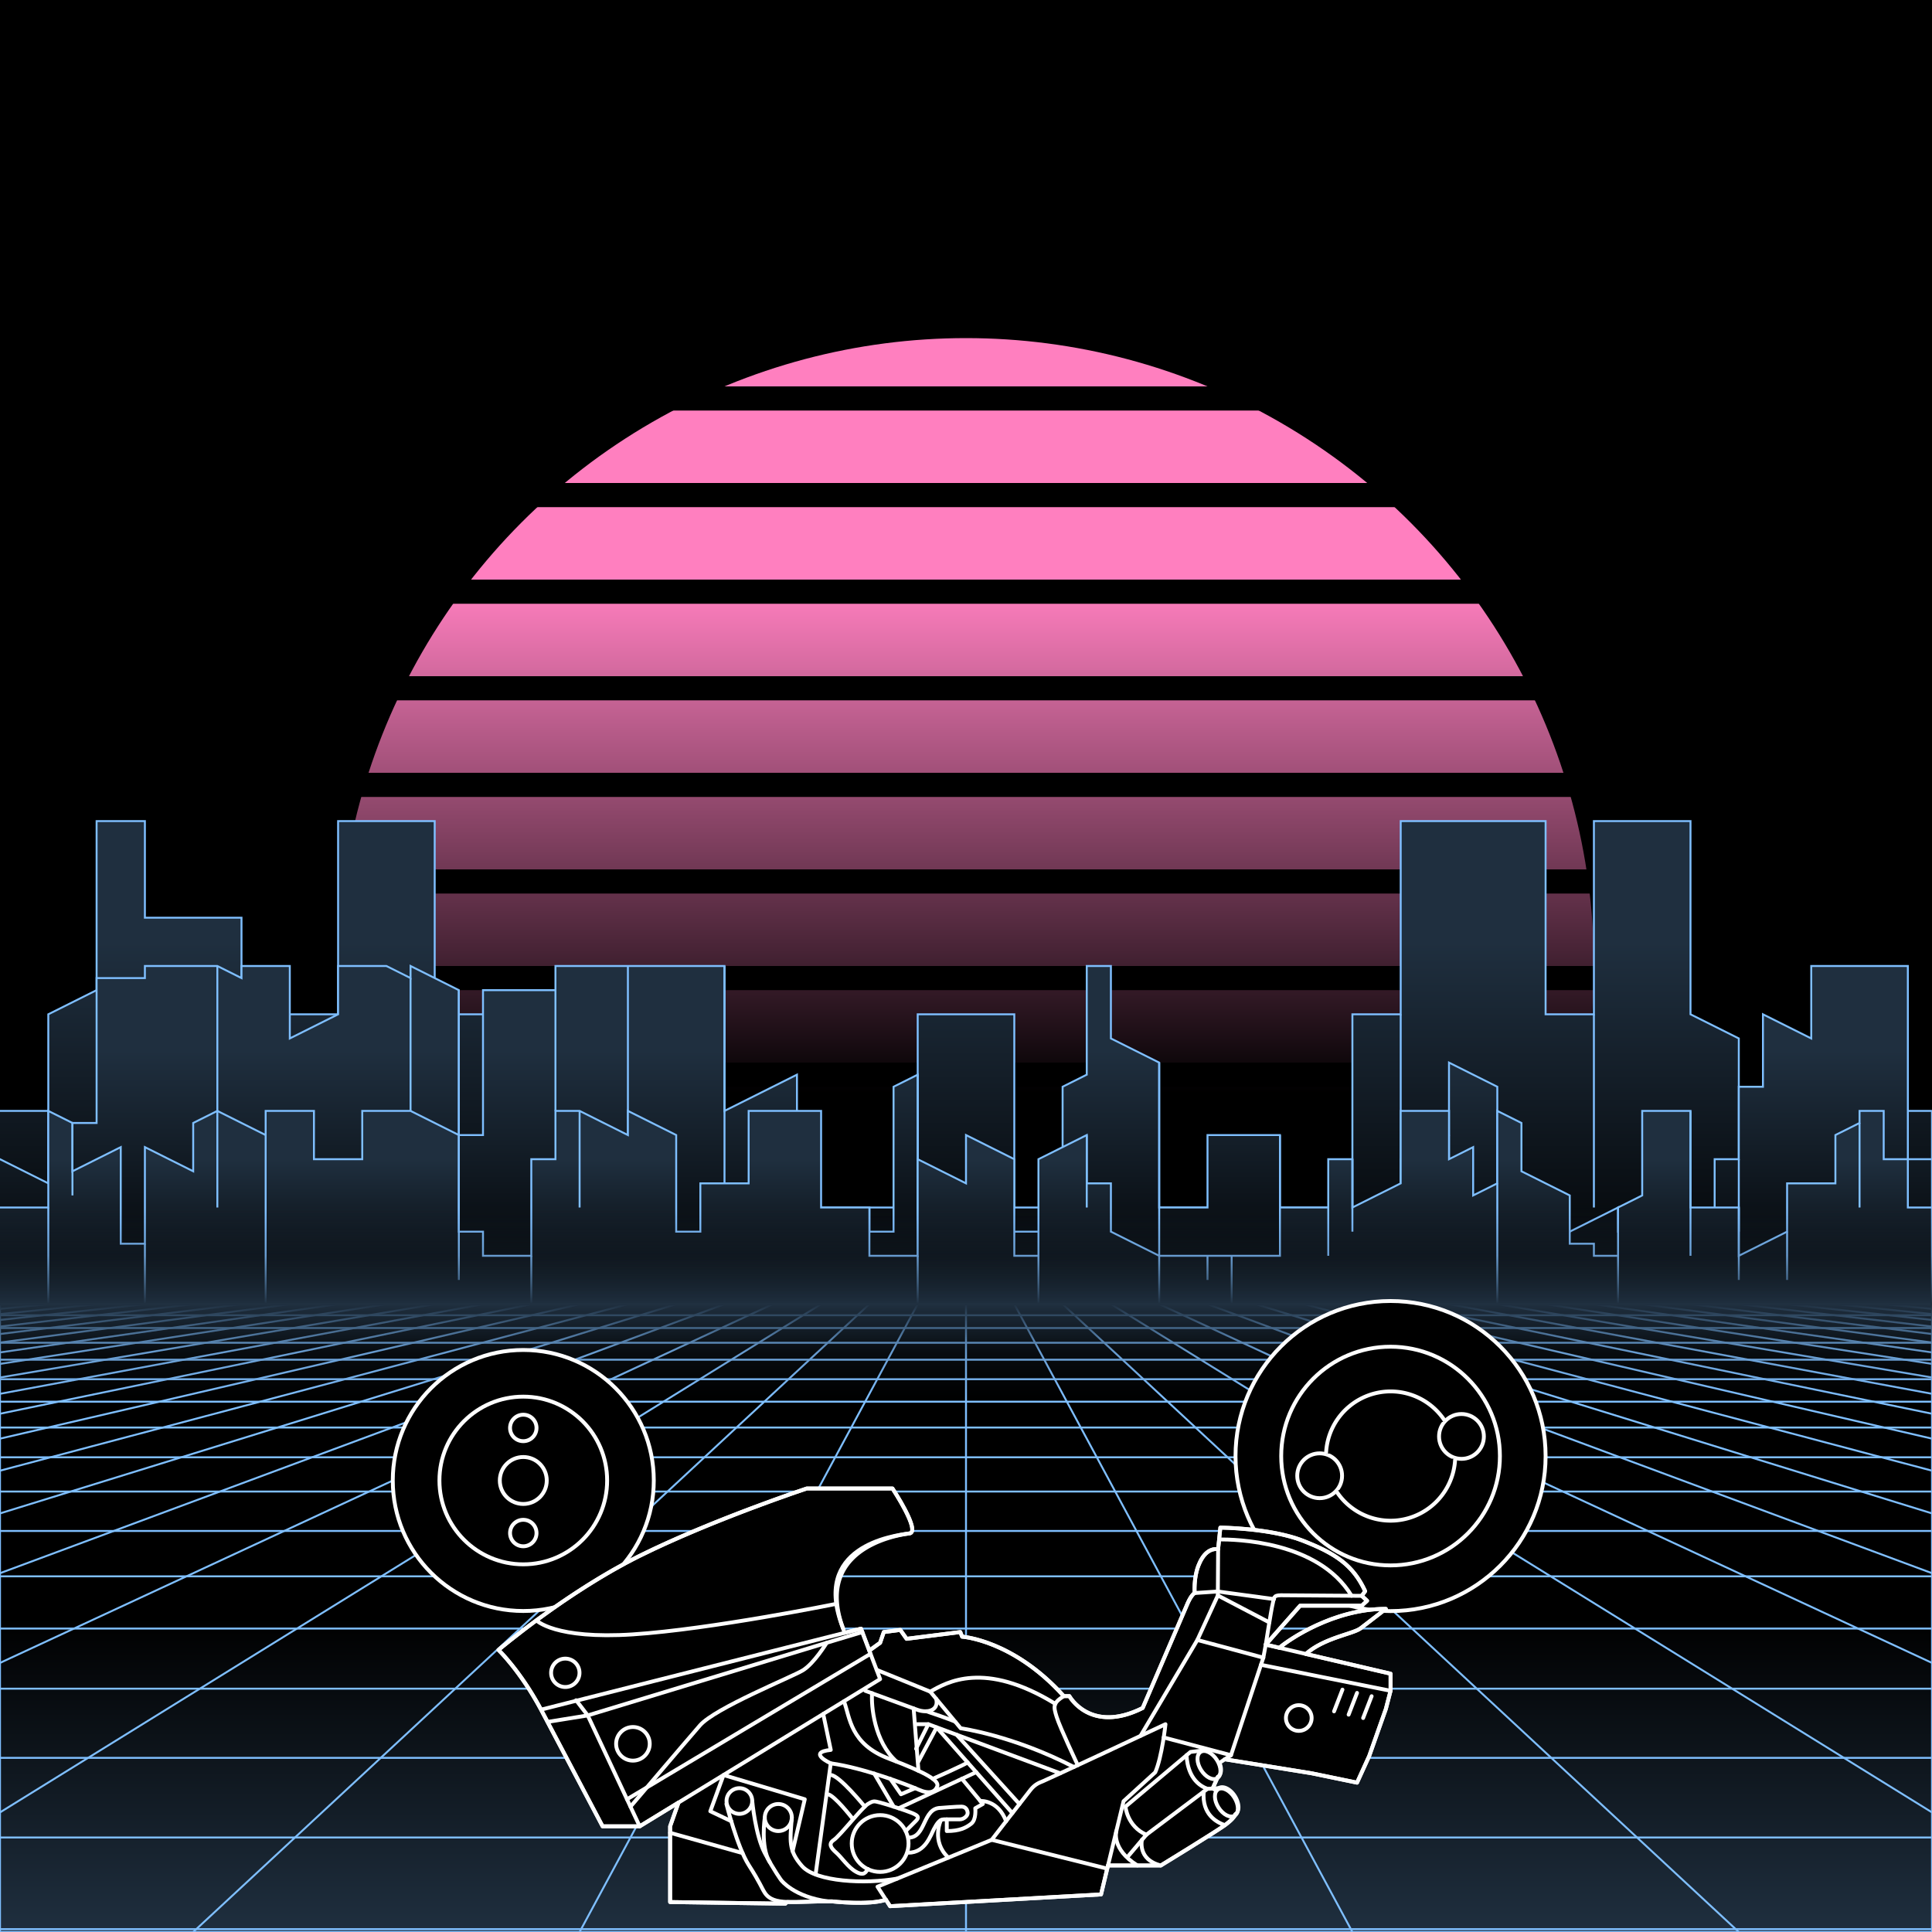 <svg xmlns="http://www.w3.org/2000/svg" viewBox="0 0 2000 2000" width="350" height="350">
    <defs>
        <linearGradient id="moon-grad" x1="0" x2="0" y1="0" y2="1">
            <stop offset="20%" stop-color="#ff7fbf" stop-opacity="1"/>
            <stop offset="60%" stop-color="#ff7fbf" stop-opacity="0"/>
        </linearGradient>

        <linearGradient id="star-grad" x1="0" y1="0" x2="1" y2="0">
            <stop offset="0%" stop-color="#ffffff" stop-opacity="0"/>
            <stop offset="80%" stop-color="#ffffff" stop-opacity=".5"/>
            <stop offset="100%" stop-color="#ffffff" stop-opacity="1"/>
        </linearGradient>

        <linearGradient id="bg-grad" x1="0" x2="0" y1="0" y2="1">
            <stop offset="25%" stop-color="#1f2f3f" stop-opacity="1"/>
            <stop offset="100%" stop-color="#000000" stop-opacity="1"/>
        </linearGradient>

        <linearGradient id="fog-grad" x1="0" x2="0" y1="0" y2="1">
            <stop offset="0%" stop-color="#1f2f3f" stop-opacity="0"/>
            <stop offset="25%" stop-color="#1f2f3f" stop-opacity=".25"/>
            <stop offset="50%" stop-color="#1f2f3f" stop-opacity="1"/>
            <stop offset="75%" stop-color="#1f2f3f" stop-opacity=".25"/>
            <stop offset="100%" stop-color="#1f2f3f" stop-opacity="0"/>
        </linearGradient>

        <linearGradient id="undergrid-grad" x1="0" x2="0" y1="0" y2="1">
            <stop offset="50%" stop-color="#000000" stop-opacity="1"/>
            <stop offset="100%" stop-color="#1f2f3f" stop-opacity="1"/>
        </linearGradient>

        <linearGradient id="flame-grad" x1="0" x2="1" y1="0" y2="0">
            <stop offset="0%" stop-color="#ffffff" stop-opacity="1"/>
            <stop offset="100%" stop-color="#0000ff" stop-opacity="0"/>
        </linearGradient>

        <linearGradient id="thrust-grad" x1="0" x2="0" y1="0" y2="1">
            <stop offset="0%" stop-color="#ffffff" stop-opacity="1"/>
            <stop offset="25%" stop-color="#ffffff" stop-opacity=".5"/>
            <stop offset="100%" stop-color="#ffffff" stop-opacity="0"/>
        </linearGradient>


        <style>
            #vmount                         {fill:url(#bg-grad); stroke:#7fbfff; stroke-width:2px;}
            #sky, #moonstripes              {fill:#000000}
            .background                     {fill:url(#bg-grad); stroke:#7fbfff; stroke-width:2px;}
            #mooncircle                     {fill:url(#moon-grad);}
            #grid                           {stroke-width:2px; fill:none; stroke:#7fbfff;}
            #star                           {stroke-width:10px; fill:none; stroke:url(#star-grad); stroke-linecap:round;}
            #undergrid                      {fill:url(#undergrid-grad);}
            #fog                            {fill:url(#fog-grad);}
            #pink,#aqua                     {fill:none;  stroke-linecap:round; stroke-linejoin:round; stroke-width:4px;}
            #gleam                          {fill:none;  stroke-linecap:round; stroke-linejoin:round; stroke-width:25px; stroke:white;}
            #pink,#outline,#under           {stroke:#ffffff;}
            #aqua, #gun, #frontgun          {stroke:#ffffff;}                    
            #outline,#under,#gun,#frontgun  {fill:#000000; stroke-linecap:round; stroke-linejoin:round; stroke-width:4px;}
            .wheel                          {fill:#000000; stroke:#ffffff; stroke-width:4px;}
            #laser                          {stroke-width:15px; stroke:#bfff7f;}
            

            #gun, #frontgun                 {stroke:#ffffff;}

            #flame        				    {fill:url(#flame-grad); stroke:none; }
            #rocket                         {stroke:#ffffff; stroke-width:4px; fill:#000000;}
            .stripe                         {stroke:#7f0000;}
			#housing 					    {stroke:#ffffff;stroke-width:4px; fill:#000000}

            .jet                            {stroke:#ffffff; stroke-width:4; fill:#000000}
            .thrust                         {fill:url(#thrust-grad);}

        </style>

    </defs>

    <g id="sky"><rect width="2000" height="2000"/></g>

    <g id="moon">
        <circle id="mooncircle" cx="1000" cy="1000" r="650"/>
        <g id="moonstripes">
            <animateTransform attributeName="transform" type="translate" from="0 50" to="0 150" dur="2s" repeatCount="indefinite"/>
            <rect x="0" y="0"     width="2000" height="25"/><rect x="0" y="100"   width="2000" height="25"/><rect x="0" y="200"   width="2000" height="25"/><rect x="0" y="300"   width="2000" height="25"/><rect x="0" y="400"   width="2000" height="25"/><rect x="0" y="500"   width="2000" height="25"/><rect x="0" y="600"   width="2000" height="25"/><rect x="0" y="700"   width="2000" height="25"/><rect x="0" y="800"   width="2000" height="25"/><rect x="0" y="900"   width="2000" height="25"/><rect x="0" y="1000"  width="2000" height="25"/><rect x="0" y="1100"  width="2000" height="25"/><rect x="0" y="1200"  width="2000" height="25"/>
        </g>
    </g>

    <g class="background" transform="translate(-2000 850)"><polygon points="0 300 50 300.0 50 200.0 100 175.0 100 0 150 0.0 150 100.0 250 100.0 250 200.0 350 200.0 350 0.0 450 0 450 200 550 200.0 550 300.0 650 350.0 650 250.0 700 275.0 700 400 750 375.0 750 400 850 400 850 400 900 400.0 900 400 950 400.0 950 200.0 1050 200.0 1050 400.0 1100 400.0 1100 400 1200 400 1200 400 1250 400 1250 400 1300 375.0 1300 400 1400 400.0 1400 200.0 1450 200.0 1450 0.0 1550 0.0 1550 0 1600 0.0 1600 200.0 1650 200.0 1650 0.0 1750 0.0 1750 200.0 1800 225.0 1800 400 1850 375.0 1850 275.0 1900 275.0 1900 400 1950 400 1950 300 2000 300 2000 300 2050 300.0 2050 200.0 2100 175.0 2100 0 2150 0.0 2150 100.0 2250 100.0 2250 200.0 2350 200.0 2350 0.0 2450 0 2450 200 2550 200.0 2550 300.0 2650 350.0 2650 250.0 2700 275.0 2700 400 2750 375.0 2750 400 2850 400 2850 400 2900 400.0 2900 400 2950 400.0 2950 200.0 3050 200.0 3050 400.0 3100 400.0 3100 400 3200 400 3200 400 3250 400 3250 400 3300 375.0 3300 400 3400 400.0 3400 200.0 3450 200.0 3450 0.0 3550 0.0 3550 0 3600 0.0 3600 200.0 3650 200.0 3650 0.0 3750 0.0 3750 200.0 3800 225.0 3800 400 3850 375.0 3850 275.0 3900 275.0 3900 400 3950 400 3950 300 4000 300 4000 500 0 500"/><g><line x1="50" y1="300.0" x2="50" y2="400.0"/><line x1="2050" y1="300.0" x2="2050" y2="400.0"/><line x1="350" y1="200.0" x2="350" y2="400.0"/><line x1="2350" y1="200.0" x2="2350" y2="400.0"/><line x1="650" y1="350.0" x2="650" y2="450.0"/><line x1="2650" y1="350.0" x2="2650" y2="450.0"/><line x1="750" y1="375.0" x2="750" y2="500.0"/><line x1="2750" y1="375.0" x2="2750" y2="500.0"/><line x1="900" y1="400.0" x2="900" y2="450.0"/><line x1="2900" y1="400.0" x2="2900" y2="450.0"/><line x1="950" y1="400.0" x2="950" y2="600.0"/><line x1="2950" y1="400.0" x2="2950" y2="600.0"/><line x1="1100" y1="400.0" x2="1100" y2="450.0"/><line x1="3100" y1="400.0" x2="3100" y2="450.0"/><line x1="1200" y1="400" x2="1200" y2="450.0"/><line x1="3200" y1="400" x2="3200" y2="450.0"/><line x1="1300" y1="375.0" x2="1300" y2="450.0"/><line x1="3300" y1="375.0" x2="3300" y2="450.0"/><line x1="1450" y1="200.0" x2="1450" y2="400.0"/><line x1="3450" y1="200.0" x2="3450" y2="400.0"/><line x1="1650" y1="200.0" x2="1650" y2="400.0"/><line x1="3650" y1="200.0" x2="3650" y2="400.0"/><line x1="1850" y1="375.0" x2="1850" y2="475.0"/><line x1="3850" y1="375.0" x2="3850" y2="475.0"/><line x1="1900" y1="275.0" x2="1900" y2="500.0"/><line x1="3900" y1="275.0" x2="3900" y2="500.0"/></g><animateTransform from="-2000 850" to="0 850" dur="15s" attributeName="transform" attributeType="XML" type="translate" repeatCount="indefinite"/></g><g class="background" transform="translate(-2000 850)"><polygon points="0 350 75 387.5 75 312.5 100 312.5 100 162.5 150 162.5 150 150 225 150.0 225 150 250 162.5 250 150 300 150.0 300 225.0 350 200.0 350 150 400 150 400 150 425 162.5 425 150 475 175.0 475 325.0 500 325.0 500 175.0 575 175.0 575 150 650 150.0 650 150 725 150.0 725 150 750 150 750 300 825 262.5 825 412.5 875 412.5 875 425 900 425.0 900 425 925 425.0 925 275.0 950 262.5 950 412.5 1025 425 1025 425 1100 425 1100 275 1125 262.5 1125 150 1150 150.0 1150 225.0 1200 250.0 1200 400.0 1250 400.0 1250 325.0 1325 325.0 1325 425 1375 425.0 1375 425 1450 425 1450 350 1500 325.0 1500 250.0 1550 275.0 1550 425.0 1625 425.0 1625 425 1675 400.0 1675 425 1725 425.0 1725 425 1775 425.0 1775 350.0 1800 350.0 1800 275.0 1825 275.0 1825 200.0 1875 225.0 1875 150.0 1950 150.0 1950 150 1975 150 1975 350 2000 350 2000 350 2075 387.5 2075 312.5 2100 312.5 2100 162.5 2150 162.5 2150 150 2225 150.0 2225 150 2250 162.5 2250 150 2300 150.0 2300 225.0 2350 200.0 2350 150 2400 150 2400 150 2425 162.5 2425 150 2475 175.0 2475 325.0 2500 325.0 2500 175.0 2575 175.0 2575 150 2650 150.0 2650 150 2725 150.0 2725 150 2750 150 2750 300 2825 262.5 2825 412.5 2875 412.5 2875 425 2900 425.0 2900 425 2925 425.0 2925 275.0 2950 262.5 2950 412.5 3025 425 3025 425 3100 425 3100 275 3125 262.5 3125 150 3150 150.0 3150 225.0 3200 250.0 3200 400.0 3250 400.0 3250 325.0 3325 325.0 3325 425 3375 425.0 3375 425 3450 425 3450 350 3500 325.0 3500 250.0 3550 275.0 3550 425.0 3625 425.0 3625 425 3675 400.0 3675 425 3725 425.0 3725 425 3775 425.0 3775 350.0 3800 350.0 3800 275.0 3825 275.0 3825 200.0 3875 225.0 3875 150.0 3950 150.0 3950 150 3975 150 3975 350 4000 350 4000 500 0 500"/><g><line x1="225" y1="150.0" x2="225" y2="450.0"/><line x1="2225" y1="150.0" x2="2225" y2="450.0"/><line x1="425" y1="162.5" x2="425" y2="450.0"/><line x1="2425" y1="162.5" x2="2425" y2="450.0"/><line x1="475" y1="175.0" x2="475" y2="400.0"/><line x1="2475" y1="175.0" x2="2475" y2="400.0"/><line x1="575" y1="175.0" x2="575" y2="300.0"/><line x1="2575" y1="175.0" x2="2575" y2="300.0"/><line x1="650" y1="150.0" x2="650" y2="450.0"/><line x1="2650" y1="150.0" x2="2650" y2="450.0"/><line x1="750" y1="150" x2="750" y2="375.0"/><line x1="2750" y1="150" x2="2750" y2="375.0"/><line x1="950" y1="262.5" x2="950" y2="487.5"/><line x1="2950" y1="262.5" x2="2950" y2="487.5"/><line x1="1025" y1="425" x2="1025" y2="462.5"/><line x1="3025" y1="425" x2="3025" y2="462.5"/><line x1="1200" y1="250.0" x2="1200" y2="475.0"/><line x1="3200" y1="250.0" x2="3200" y2="475.0"/><line x1="1325" y1="325.0" x2="1325" y2="500.0"/><line x1="3325" y1="325.0" x2="3325" y2="500.0"/><line x1="1375" y1="425.0" x2="1375" y2="500.0"/><line x1="3375" y1="425.0" x2="3375" y2="500.0"/><line x1="1500" y1="325.0" x2="1500" y2="400.0"/><line x1="3500" y1="325.0" x2="3500" y2="400.0"/><line x1="1800" y1="350.0" x2="1800" y2="425.0"/><line x1="3800" y1="350.0" x2="3800" y2="425.0"/></g><animateTransform from="-2000 850" to="0 850" dur="10s" attributeName="transform" attributeType="XML" type="translate" repeatCount="indefinite"/></g><g class="background" transform="translate(-2000 850)"><polygon points="0 400 50 400.0 50 300.0 75 312.5 75 362.5 125 337.5 125 437.5 150 437.5 150 337.5 200 362.5 200 312.5 225 300.0 225 300 275 325.0 275 300 325 300 325 350 375 350.0 375 300 425 300.0 425 300 475 325.0 475 425.0 500 425.0 500 450 550 450 550 350 575 350.0 575 300.0 600 300.0 600 300 650 325.0 650 300 700 325.0 700 425.0 725 425.0 725 375.0 775 375.0 775 300 825 300.0 825 300 850 300 850 400 900 400.0 900 450 950 450.0 950 350.0 1000 375.0 1000 325.0 1050 350.0 1050 450.0 1075 450.0 1075 350.0 1125 325.0 1125 375.0 1150 375.0 1150 425.0 1200 450.0 1200 450 1250 450 1250 450 1275 450.0 1275 450 1325 450.0 1325 400.0 1375 400.0 1375 350.0 1400 350.0 1400 400.0 1450 375.0 1450 300 1500 300.0 1500 350.0 1525 337.5 1525 387.5 1550 375.0 1550 300 1575 312.5 1575 362.5 1625 387.5 1625 437.5 1650 437.5 1650 450 1675 450.0 1675 400.0 1700 387.5 1700 300 1750 300 1750 400 1800 400.0 1800 450.0 1850 425.0 1850 375.0 1900 375.0 1900 325.0 1925 312.5 1925 300 1950 300.0 1950 350.0 1975 350.0 1975 400 2000 400 2000 400 2050 400.0 2050 300.0 2075 312.5 2075 362.5 2125 337.5 2125 437.5 2150 437.5 2150 337.5 2200 362.5 2200 312.5 2225 300.0 2225 300 2275 325.0 2275 300 2325 300 2325 350 2375 350.0 2375 300 2425 300.0 2425 300 2475 325.0 2475 425.0 2500 425.0 2500 450 2550 450 2550 350 2575 350.0 2575 300.0 2600 300.0 2600 300 2650 325.0 2650 300 2700 325.0 2700 425.0 2725 425.0 2725 375.0 2775 375.0 2775 300 2825 300.0 2825 300 2850 300 2850 400 2900 400.0 2900 450 2950 450.0 2950 350.0 3000 375.0 3000 325.0 3050 350.0 3050 450.0 3075 450.0 3075 350.0 3125 325.0 3125 375.0 3150 375.0 3150 425.0 3200 450.0 3200 450 3250 450 3250 450 3275 450.0 3275 450 3325 450.0 3325 400.0 3375 400.0 3375 350.0 3400 350.0 3400 400.0 3450 375.0 3450 300 3500 300.0 3500 350.0 3525 337.5 3525 387.5 3550 375.0 3550 300 3575 312.5 3575 362.5 3625 387.5 3625 437.5 3650 437.5 3650 450 3675 450.0 3675 400.0 3700 387.5 3700 300 3750 300 3750 400 3800 400.0 3800 450.0 3850 425.0 3850 375.0 3900 375.0 3900 325.0 3925 312.5 3925 300 3950 300.0 3950 350.0 3975 350.0 3975 400 4000 400 4000 500 0 500"/><g><line x1="50" y1="400.0" x2="50" y2="500.0"/><line x1="2050" y1="400.0" x2="2050" y2="500.0"/><line x1="75" y1="312.5" x2="75" y2="387.5"/><line x1="2075" y1="312.5" x2="2075" y2="387.5"/><line x1="150" y1="437.5" x2="150" y2="537.5"/><line x1="2150" y1="437.5" x2="2150" y2="537.5"/><line x1="225" y1="300.0" x2="225" y2="400.0"/><line x1="2225" y1="300.0" x2="2225" y2="400.0"/><line x1="275" y1="325.0" x2="275" y2="500.0"/><line x1="2275" y1="325.0" x2="2275" y2="500.0"/><line x1="475" y1="325.0" x2="475" y2="475.0"/><line x1="2475" y1="325.0" x2="2475" y2="475.0"/><line x1="550" y1="450" x2="550" y2="550.0"/><line x1="2550" y1="450" x2="2550" y2="550.0"/><line x1="600" y1="300.0" x2="600" y2="400.0"/><line x1="2600" y1="300.0" x2="2600" y2="400.0"/><line x1="950" y1="450.0" x2="950" y2="550.0"/><line x1="2950" y1="450.0" x2="2950" y2="550.0"/><line x1="1075" y1="450.0" x2="1075" y2="550.0"/><line x1="3075" y1="450.0" x2="3075" y2="550.0"/><line x1="1125" y1="325.0" x2="1125" y2="400.0"/><line x1="3125" y1="325.0" x2="3125" y2="400.0"/><line x1="1200" y1="450.0" x2="1200" y2="500.0"/><line x1="3200" y1="450.0" x2="3200" y2="500.0"/><line x1="1250" y1="450" x2="1250" y2="475.0"/><line x1="3250" y1="450" x2="3250" y2="475.0"/><line x1="1275" y1="450.0" x2="1275" y2="500.0"/><line x1="3275" y1="450.0" x2="3275" y2="500.0"/><line x1="1375" y1="400.0" x2="1375" y2="450.0"/><line x1="3375" y1="400.0" x2="3375" y2="450.0"/><line x1="1400" y1="350.0" x2="1400" y2="425.0"/><line x1="3400" y1="350.0" x2="3400" y2="425.0"/><line x1="1550" y1="375.0" x2="1550" y2="500.0"/><line x1="3550" y1="375.0" x2="3550" y2="500.0"/><line x1="1675" y1="450.0" x2="1675" y2="500.0"/><line x1="3675" y1="450.0" x2="3675" y2="500.0"/><line x1="1750" y1="300" x2="1750" y2="450.0"/><line x1="3750" y1="300" x2="3750" y2="450.0"/><line x1="1800" y1="400.0" x2="1800" y2="475.0"/><line x1="3800" y1="400.0" x2="3800" y2="475.0"/><line x1="1850" y1="425.0" x2="1850" y2="475.0"/><line x1="3850" y1="425.0" x2="3850" y2="475.0"/><line x1="1925" y1="312.5" x2="1925" y2="400.0"/><line x1="3925" y1="312.5" x2="3925" y2="400.0"/></g><animateTransform from="-2000 850" to="0 850" dur="5s" attributeName="transform" attributeType="XML" type="translate" repeatCount="indefinite"/></g>

    <g>
        <rect><animate id="fake" begin="4.9;swipe.end" dur=".1s" attributeName="visibility" from="hide" to="hide"/></rect>
        <path id="star" d="M-2425,799.8c616.2-355.8,1278-560.9,1942.8-627"/>
        <animateTransform id="swipe" attributeName="transform" type="rotate" from="0 0 5000" to="360 0 5000" dur="5s" begin="fake.end"/>
    </g>

    <g id="grid">
        <rect id="undergrid" x="0" y="1350" width="2000" height="650"/>
        <g id="hor">
            <line x1="0" y1="1350" x2="2000" y2="1350"></line><line x1="0" y1="1361.51" x2="2000" y2="1361.51"></line><line x1="0" y1="1374.758" x2="2000" y2="1374.758"></line><line x1="0" y1="1390.006" x2="2000" y2="1390.006"></line><line x1="0" y1="1407.557" x2="2000" y2="1407.557"></line><line x1="0" y1="1427.759" x2="2000" y2="1427.759"></line><line x1="0" y1="1451.01" x2="2000" y2="1451.01"></line><line x1="0" y1="1477.773" x2="2000" y2="1477.773"></line><line x1="0" y1="1508.576" x2="2000" y2="1508.576"></line><line x1="0" y1="1544.031" x2="2000" y2="1544.031"></line><line x1="0" y1="1584.84" x2="2000" y2="1584.84"></line><line x1="0" y1="1631.811" x2="2000" y2="1631.811"></line><line x1="0" y1="1685.874" x2="2000" y2="1685.874"></line><line x1="0" y1="1748.102" x2="2000" y2="1748.102"></line><line x1="0" y1="1819.725" x2="2000" y2="1819.725"></line><line x1="0" y1="1902.163" x2="2000" y2="1902.163"></line><line x1="0" y1="1997.05" x2="2000" y2="1997.05"></line>
        </g>
        <g id="ver">
            <line x1="0" y1="1350" x2="-7000.0" y2="2000"><animate attributeName="x1" values="0;50" dur="100ms" repeatCount="indefinite"/><animate attributeName="x2" values="-7000.0;-6600.0" dur="100ms" repeatCount="indefinite"/></line><line x1="50" y1="1350" x2="-6600.0" y2="2000"><animate attributeName="x1" values="50;100" dur="100ms" repeatCount="indefinite"/><animate attributeName="x2" values="-6600.0;-6200.0" dur="100ms" repeatCount="indefinite"/></line><line x1="100" y1="1350" x2="-6200.0" y2="2000"><animate attributeName="x1" values="100;150" dur="100ms" repeatCount="indefinite"/><animate attributeName="x2" values="-6200.0;-5800.0" dur="100ms" repeatCount="indefinite"/></line><line x1="150" y1="1350" x2="-5800.0" y2="2000"><animate attributeName="x1" values="150;200" dur="100ms" repeatCount="indefinite"/><animate attributeName="x2" values="-5800.0;-5400.0" dur="100ms" repeatCount="indefinite"/></line><line x1="200" y1="1350" x2="-5400.0" y2="2000"><animate attributeName="x1" values="200;250" dur="100ms" repeatCount="indefinite"/><animate attributeName="x2" values="-5400.0;-5000.0" dur="100ms" repeatCount="indefinite"/></line><line x1="250" y1="1350" x2="-5000.0" y2="2000"><animate attributeName="x1" values="250;300" dur="100ms" repeatCount="indefinite"/><animate attributeName="x2" values="-5000.0;-4600.0" dur="100ms" repeatCount="indefinite"/></line><line x1="300" y1="1350" x2="-4600.0" y2="2000"><animate attributeName="x1" values="300;350" dur="100ms" repeatCount="indefinite"/><animate attributeName="x2" values="-4600.0;-4200.0" dur="100ms" repeatCount="indefinite"/></line><line x1="350" y1="1350" x2="-4200.0" y2="2000"><animate attributeName="x1" values="350;400" dur="100ms" repeatCount="indefinite"/><animate attributeName="x2" values="-4200.0;-3800.0" dur="100ms" repeatCount="indefinite"/></line><line x1="400" y1="1350" x2="-3800.0" y2="2000"><animate attributeName="x1" values="400;450" dur="100ms" repeatCount="indefinite"/><animate attributeName="x2" values="-3800.0;-3400.0" dur="100ms" repeatCount="indefinite"/></line><line x1="450" y1="1350" x2="-3400.0" y2="2000"><animate attributeName="x1" values="450;500" dur="100ms" repeatCount="indefinite"/><animate attributeName="x2" values="-3400.0;-3000.0" dur="100ms" repeatCount="indefinite"/></line><line x1="500" y1="1350" x2="-3000.0" y2="2000"><animate attributeName="x1" values="500;550" dur="100ms" repeatCount="indefinite"/><animate attributeName="x2" values="-3000.0;-2600.0" dur="100ms" repeatCount="indefinite"/></line><line x1="550" y1="1350" x2="-2600.0" y2="2000"><animate attributeName="x1" values="550;600" dur="100ms" repeatCount="indefinite"/><animate attributeName="x2" values="-2600.0;-2200.0" dur="100ms" repeatCount="indefinite"/></line><line x1="600" y1="1350" x2="-2200.0" y2="2000"><animate attributeName="x1" values="600;650" dur="100ms" repeatCount="indefinite"/><animate attributeName="x2" values="-2200.0;-1800.0" dur="100ms" repeatCount="indefinite"/></line><line x1="650" y1="1350" x2="-1800.0" y2="2000"><animate attributeName="x1" values="650;700" dur="100ms" repeatCount="indefinite"/><animate attributeName="x2" values="-1800.0;-1400.0" dur="100ms" repeatCount="indefinite"/></line><line x1="700" y1="1350" x2="-1400.0" y2="2000"><animate attributeName="x1" values="700;750" dur="100ms" repeatCount="indefinite"/><animate attributeName="x2" values="-1400.0;-1000.0" dur="100ms" repeatCount="indefinite"/></line><line x1="750" y1="1350" x2="-1000.0" y2="2000"><animate attributeName="x1" values="750;800" dur="100ms" repeatCount="indefinite"/><animate attributeName="x2" values="-1000.0;-600.0" dur="100ms" repeatCount="indefinite"/></line><line x1="800" y1="1350" x2="-600.0" y2="2000"><animate attributeName="x1" values="800;850" dur="100ms" repeatCount="indefinite"/><animate attributeName="x2" values="-600.0;-200.0" dur="100ms" repeatCount="indefinite"/></line><line x1="850" y1="1350" x2="-200.0" y2="2000"><animate attributeName="x1" values="850;900" dur="100ms" repeatCount="indefinite"/><animate attributeName="x2" values="-200.0;200.0" dur="100ms" repeatCount="indefinite"/></line><line x1="900" y1="1350" x2="200.0" y2="2000"><animate attributeName="x1" values="900;950" dur="100ms" repeatCount="indefinite"/><animate attributeName="x2" values="200.0;600.0" dur="100ms" repeatCount="indefinite"/></line><line x1="950" y1="1350" x2="600.0" y2="2000"><animate attributeName="x1" values="950;1000" dur="100ms" repeatCount="indefinite"/><animate attributeName="x2" values="600.0;1000.0" dur="100ms" repeatCount="indefinite"/></line><line x1="1000" y1="1350" x2="1000.0" y2="2000"><animate attributeName="x1" values="1000;1050" dur="100ms" repeatCount="indefinite"/><animate attributeName="x2" values="1000.0;1400.0" dur="100ms" repeatCount="indefinite"/></line><line x1="1050" y1="1350" x2="1400.0" y2="2000"><animate attributeName="x1" values="1050;1100" dur="100ms" repeatCount="indefinite"/><animate attributeName="x2" values="1400.0;1800.0" dur="100ms" repeatCount="indefinite"/></line><line x1="1100" y1="1350" x2="1800.0" y2="2000"><animate attributeName="x1" values="1100;1150" dur="100ms" repeatCount="indefinite"/><animate attributeName="x2" values="1800.0;2200.0" dur="100ms" repeatCount="indefinite"/></line><line x1="1150" y1="1350" x2="2200.0" y2="2000"><animate attributeName="x1" values="1150;1200" dur="100ms" repeatCount="indefinite"/><animate attributeName="x2" values="2200.0;2600.0" dur="100ms" repeatCount="indefinite"/></line><line x1="1200" y1="1350" x2="2600.0" y2="2000"><animate attributeName="x1" values="1200;1250" dur="100ms" repeatCount="indefinite"/><animate attributeName="x2" values="2600.0;3000.0" dur="100ms" repeatCount="indefinite"/></line><line x1="1250" y1="1350" x2="3000.0" y2="2000"><animate attributeName="x1" values="1250;1300" dur="100ms" repeatCount="indefinite"/><animate attributeName="x2" values="3000.0;3400.0" dur="100ms" repeatCount="indefinite"/></line><line x1="1300" y1="1350" x2="3400.0" y2="2000"><animate attributeName="x1" values="1300;1350" dur="100ms" repeatCount="indefinite"/><animate attributeName="x2" values="3400.0;3800.0" dur="100ms" repeatCount="indefinite"/></line><line x1="1350" y1="1350" x2="3800.0" y2="2000"><animate attributeName="x1" values="1350;1400" dur="100ms" repeatCount="indefinite"/><animate attributeName="x2" values="3800.0;4200.0" dur="100ms" repeatCount="indefinite"/></line><line x1="1400" y1="1350" x2="4200.0" y2="2000"><animate attributeName="x1" values="1400;1450" dur="100ms" repeatCount="indefinite"/><animate attributeName="x2" values="4200.0;4600.0" dur="100ms" repeatCount="indefinite"/></line><line x1="1450" y1="1350" x2="4600.0" y2="2000"><animate attributeName="x1" values="1450;1500" dur="100ms" repeatCount="indefinite"/><animate attributeName="x2" values="4600.0;5000.0" dur="100ms" repeatCount="indefinite"/></line><line x1="1500" y1="1350" x2="5000.0" y2="2000"><animate attributeName="x1" values="1500;1550" dur="100ms" repeatCount="indefinite"/><animate attributeName="x2" values="5000.0;5400.0" dur="100ms" repeatCount="indefinite"/></line><line x1="1550" y1="1350" x2="5400.0" y2="2000"><animate attributeName="x1" values="1550;1600" dur="100ms" repeatCount="indefinite"/><animate attributeName="x2" values="5400.0;5800.0" dur="100ms" repeatCount="indefinite"/></line><line x1="1600" y1="1350" x2="5800.0" y2="2000"><animate attributeName="x1" values="1600;1650" dur="100ms" repeatCount="indefinite"/><animate attributeName="x2" values="5800.0;6200.0" dur="100ms" repeatCount="indefinite"/></line><line x1="1650" y1="1350" x2="6200.0" y2="2000"><animate attributeName="x1" values="1650;1700" dur="100ms" repeatCount="indefinite"/><animate attributeName="x2" values="6200.0;6600.0" dur="100ms" repeatCount="indefinite"/></line><line x1="1700" y1="1350" x2="6600.0" y2="2000"><animate attributeName="x1" values="1700;1750" dur="100ms" repeatCount="indefinite"/><animate attributeName="x2" values="6600.0;7000.0" dur="100ms" repeatCount="indefinite"/></line><line x1="1750" y1="1350" x2="7000.0" y2="2000"><animate attributeName="x1" values="1750;1800" dur="100ms" repeatCount="indefinite"/><animate attributeName="x2" values="7000.0;7400.0" dur="100ms" repeatCount="indefinite"/></line><line x1="1800" y1="1350" x2="7400.0" y2="2000"><animate attributeName="x1" values="1800;1850" dur="100ms" repeatCount="indefinite"/><animate attributeName="x2" values="7400.0;7800.0" dur="100ms" repeatCount="indefinite"/></line><line x1="1850" y1="1350" x2="7800.0" y2="2000"><animate attributeName="x1" values="1850;1900" dur="100ms" repeatCount="indefinite"/><animate attributeName="x2" values="7800.0;8200.0" dur="100ms" repeatCount="indefinite"/></line><line x1="1900" y1="1350" x2="8200.0" y2="2000"><animate attributeName="x1" values="1900;1950" dur="100ms" repeatCount="indefinite"/><animate attributeName="x2" values="8200.0;8600.0" dur="100ms" repeatCount="indefinite"/></line><line x1="1950" y1="1350" x2="8600.0" y2="2000"><animate attributeName="x1" values="1950;2000" dur="100ms" repeatCount="indefinite"/><animate attributeName="x2" values="8600.0;9000.0" dur="100ms" repeatCount="indefinite"/></line><line x1="2000" y1="1350" x2="9000.0" y2="2000"><animate attributeName="x1" values="2000;2050" dur="100ms" repeatCount="indefinite"/><animate attributeName="x2" values="9000.0;9400.0" dur="100ms" repeatCount="indefinite"/></line>
        </g>
    </g>

    <rect id="fog" x="0" y="1250" width="2000" height="200"/>
    <g id="car">
        
        <g id="under-and-gleam">
            <animateTransform attributeName="transform" type="translate" keyTimes="0;.5;1" values="0,-330;0,-340;0,-330" dur="1.5s" repeatCount="indefinite"/>
            
            
            None
            <mask id="gleam-mask"><g><animateTransform attributeName="transform" type="translate" from="0 0" to="2000 0" dur="500ms" begin="fake.end+50ms"/><rect x="-150" y="0" width="250" height="2000" fill="white"/></g></mask>            
            <g mask="url(#gleam-mask)"><path d="M1439.5,1732.6l-87.6-20.4c18.7-16.8,48.7-20.6,56.6-26.6s26.1-20.1,26.1-20.1c-54.1,0-100.6,32-110.2,40.3l-14.1-3.3,35.6-40.3h63.8l5.5-5.1-5.5-5.1,3.5-4.8c-12.5-27.2-31-39.1-64.6-52.3s-85.3-13.5-85.3-13.5l-2.3,22.2c-8.4-.8-15.6,4.6-20.5,17.4s-3.8,28.1-3.8,28.1-3.2,1.5-7.2,10.5l-46.6,108.5c-54.2,27.2-75.9-12.3-75.9-12.3h-5.8c-52.4-58.2-105.2-61.5-105.2-61.5l-1.9-4.8-55.6,7-6.5-9.2-17.1,2.2-3.8,11.1-11.2,8.1-8.6-22.7-16.9,4.2c-34.2-85,50-100.6,67-102.8,12.2-1.6-17.5-46.5-17.5-46.5H835.1s-97.5,32.3-172.9,69.7S516,1708,516,1708" id="gleam"></path></g>                
        </g>
        <g id="wheels" transform="translate(0,-330)">
            <g id="front-wheel" class="wheel"><animateTransform attributeName="transform" attributeType="XML" type="rotate" from="360 541.7 1862.6" to="0 541.7 1862.6" dur=".5s" repeatCount="indefinite"/><g id="front"><circle cx="541.7" cy="1862.6" r="135.1"></circle><circle cx="541.7" cy="1862.6" r="86.8"></circle><circle cx="541.7" cy="1808.2" r="13.7"></circle><circle cx="541.7" cy="1917" r="13.7"></circle><circle cx="541.7" cy="1862.6" r="24.3"></circle></g></g>
            <g id="middle-wheel" class="wheel"><animateTransform attributeName="transform" attributeType="XML" type="rotate" from="360  " to="0  " dur=".5s" repeatCount="indefinite"/></g>
            <g id="rear-wheel" class="wheel"><animateTransform attributeName="transform" attributeType="XML" type="rotate" from="360 1439.5 1837.3" to="0 1439.5 1837.3" dur=".5s" repeatCount="indefinite"/><g id="rear"><circle cx="1439.5" cy="1837.3" r="160.5"></circle><circle cx="1439.5" cy="1837.3" r="113.2"></circle><circle cx="1512.9" cy="1817" r="23.2"></circle><circle cx="1366.1" cy="1857.7" r="23.2"></circle><path d="M1506.4,1839.3a66.9,66.9,0,0,1-123.2,34.1"></path><path d="M1372.7,1835.4a66.9,66.9,0,0,1,123.2-34.2"></path></g></g>
        </g>

        

        <g id="body">
            <animateTransform attributeName="transform" type="translate" keyTimes="0;.5;1" values="0,-330;0,-340;0,-330" dur="1.5s" repeatCount="indefinite"/>
            <path d="M1268,1821.2l89.8,14.5,47,9.7,12.6-27.6,17.2-48.6,4.9-18.9v-17.7l-87.6-20.4c18.7-16.8,48.7-20.6,56.6-26.6s26.1-20.1,26.1-20.1c-54.1,0-100.6,32-110.2,40.3l-14.1-3.3,35.6-40.3h63.8l5.5-5.1-5.5-5.1,3.5-4.8c-12.5-27.2-31-39.1-64.6-52.3s-85.3-13.5-85.3-13.5l-2.3,22.2c-8.4-.8-15.6,4.6-20.5,17.4s-3.8,28.1-3.8,28.1-3.2,1.5-7.2,10.5l-46.6,108.5c-54.2,27.2-75.9-12.3-75.9-12.3h-5.8c-52.4-58.2-105.2-61.5-105.2-61.5l-1.9-4.8-55.6,7-6.5-9.2-17.1,2.2-3.8,11.1-11.2,8.1-8.6-22.7-16.9,4.2c-34.2-85,50-100.6,67-102.8,12.2-1.6-17.5-46.5-17.5-46.5H835.1s-97.5,32.3-172.9,69.7S516,1708,516,1708s22.4,21.3,44.1,61.8l63.7,120.8h38.4l40.2-24.6-8.7,24.6V1969l119.2,1.7,2.2-1.8c11.3.5,26.5-.8,46.3-.6,0,0,38.1,4.3,55.7-1.7l4.3,6.7,218.4-12.2,7.2-30h54.7s56.2-34.4,66.3-41.7,10.8-11.2,10.8-11.2c4.5-2.9,4.3-11.3-.4-18.8s-12.3-11.2-16.8-8.3a5.6,5.6,0,0,0-2.2,2.4l-4.1-2,5.4-12.1c3.8-2.4,4.3-8.6,1.6-14.9" id="outline"></path>
            <g id="pink"><ellipse cx="1252.1" cy="1825.9" rx="9.7" ry="16.1" transform="translate(-784 956.4) rotate(-32.4)"></ellipse><ellipse cx="1270.2" cy="1864.6" rx="9.7" ry="16.1" transform="translate(-802 972.2) rotate(-32.4)"></ellipse><path d="M1278.8,1878.2s-.8,3.9-10.8,11.2-66.3,41.7-66.3,41.7H1147"></path><path d="M1243.5,1812.3l-11.1,1.3-67.3,56.6s1.6,20.4,21.6,29.1l63.2-47.5,11.7-.7"></path><line x1="1260.7" x2="1255.3" y1="1839.4" y2="1851.5"></line><path d="M1268,1889.4c-8.4-2.9-24-11-21.9-34.8"></path><path d="M1228.3,1817c.5,11.4,4.6,28.5,21.6,34.8"></path><line x1="1186.7" x2="1167.9" y1="1899.3" y2="1921.5"></line><path d="M1155.7,1895.2s-5.8,18.6,21.7,35.9"></path><path d="M1182.1,1904.6s-4.8,20.5,19.6,26.5"></path><polyline points="702.4 1866 693.7 1890.6 693.7 1969 812.9 1970.7"></polyline><path d="M752,1867.5s11.2,44.6,23.1,63.2,13,23.1,16.6,28.7c9.1,13.9,30.1,8.5,69.7,8.9,0,0,38.1,4.3,55.7-1.7"></path><path d="M778.7,1864.4s3.3,35.6,13,53.9,17.1,28.2,17.1,28.2,13.2,17.2,48.2,21.8"></path><path d="M791.7,1881.5s-4.6,30.4,5.1,46.1"></path><path d="M819.7,1881.5c-1.8,23.8-3.9,34,10.6,50.3s65.2,18.8,98.6,12.9"></path><line x1="693.7" x2="768.7" y1="1897.3" y2="1918.3"></line><path d="M757,1885.3,735.3,1875l13.7-37.5,84.1,25.1-12.6,53.8"></path><path d="M844.3,1940.4l15.7-115s-25.1-11.3,0-13.9l-7.8-37.2"></path><path d="M907.5,1728.6l55.5,22.6,31.5,37.9s53.9,7.3,117.2,40.1"></path><path d="M1101.2,1755.8c-11.2,7.2-10.9,10.3-7.3,21.7s21.8,49.8,21.8,49.8"></path><path d="M963,1751.2c17-9.7,55.8-32.7,129.5,12.6"></path><path d="M873.7,1761.2c6.2,16.5,6.2,44.2,46.6,59.4s52.1,23,49.9,28.7-8,8.3-19.1,3.4-57.2-22.7-91.1-27.3"></path><path d="M895.7,1750.3l54,19.7c10.8,3.9,22.5.4,19.4-11.5"></path><line x1="945.8" x2="950.8" y1="1768.6" y2="1833.1"></line><path d="M902.8,1752.8c-1.1,12.9,2.2,50.2,25.2,70.7"></path><polyline points="1097.5 1835.7 961 1784.9 948.3 1784.9"></polyline><path d="M989,1782.5c-1.1-1.3-30-11-30-11"></path><line x1="961" x2="948.3" y1="1784.9" y2="1810.3"></line><polyline points="950.8 1823.5 969.6 1788.2 1048 1876.9"></polyline><line x1="1055.3" x2="990.2" y1="1867.5" y2="1795.7"></line><path d="M898.4,1934.8c-2.1,3.1-3.8,7.6-12.2,2.9s-14.6-14.6-20.5-19.8-8.4-9.3-2.4-13.3,29.3-33.6,35.1-37.1,6.4-3.1,12.7-1.5,27,8.3,33.2,10.9,7.5,4.3,4,7.9-10.7,10.7-10.7,10.7"></path><path d="M860,1837.5c8.6,0,35.2,32.7,35.2,32.7"></path><path d="M857,1857.4c6.5.9,24.7,24.1,24.7,24.1"></path><path d="M940.5,1902.3c18.5,0,14.2-30.8,33.5-30.8,0,0,17-1.4,21.5-1.3s6.2,3.8,6.2,6.7-4,6.5-8.2,6.5H977.1c-4.7,0-7.4,4.6-10.5,10.4s-8.8,24.1-26.1,24.1"></path><path d="M1001.7,1824.4c-1.7,1.8-36,17-36,17"></path><polyline points="947.4 1851.1 932.7 1857.4 921.6 1841.4"></polyline><line x1="905" x2="925.1" y1="1836" y2="1870.2"></line><polyline points="930.3 1871.9 995.8 1841.4 1010.6 1834.5"></polyline><path d="M1017.4,1867.5"></path><path d="M995.8,1841.4l21.6,26.1-7.8,4.4s1.3,11.7-4.2,16-12.1,7.6-25.3,7.6v-12.1"></path><path d="M1014.8,1864.4s18.2-1.6,26.7,20.9"></path><path d="M974,1884.2s-10.4,22.1,7.8,38.8"></path><circle cx="911.1" cy="1908.4" r="29.4"></circle><circle cx="805.7" cy="1881.5" r="14"></circle><circle cx="765.4" cy="1864.4" r="13.3"></circle><circle cx="655.2" cy="1805.2" r="17.4"></circle><circle cx="585.2" cy="1731.7" r="14.7"></circle><path d="M1324.4,1705.8c9.6-8.3,56.1-40.3,110.2-40.3,0,0-18.3,14.2-26.1,20.1s-37.9,9.8-56.6,26.6"></path><path d="M899.9,1708.7l11.2-8.1,3.8-11.1,17.1-2.2,6.5,9.2,55.6-7,1.9,4.8s52.8,3.3,105.2,61.5h5.8s21.7,39.5,75.9,12.3l46.6-108.5c4-9,7.2-10.5,7.2-10.5s-1.2-15.2,3.8-28.1,12.1-18.2,20.5-17.4"></path><line x1="1236.7" x2="1260.7" y1="1649.1" y2="1647.5"></line><polyline points="1409.7 1652 1415.2 1657.1 1409.7 1662.2 1345.9 1662.2 1310.3 1702.5"></polyline><path d="M652.7,1870.2s56.3-66.2,71.9-84.1,94.4-49.8,106.2-56.8,25-28.7,25-28.7l36.9-11.1"></path><path d="M1262,1593.6c15.7,0,102.5,1,137.1,58.3"></path><line x1="1419.9" x2="1411.1" y1="1755.9" y2="1778.5"></line><line x1="1404.8" x2="1396.1" y1="1752.5" y2="1775"></line><line x1="1389.7" x2="1381" y1="1749.1" y2="1771.6"></line><circle cx="1344.5" cy="1778.5" r="13.3"></circle></g>
            <g id="aqua"><path d="M560.2,1769.8,891.3,1686l19.8,52.2L662.2,1890.6H623.8l-63.7-120.8C538.4,1729.3,516,1708,516,1708s70.9-60,146.2-97.4,172.9-69.7,172.9-69.7h88.8s29.7,44.9,17.5,46.5c-17,2.2-102.7,13.5-68.5,98.6"></path><polyline points="596.4 1760.1 608.4 1775.8 662.2 1890.6"></polyline><polyline points="566.8 1782.5 608.4 1775.8 855.8 1700.6"></polyline><line x1="901.2" x2="649.1" y1="1712" y2="1862.6"></line><path d="M555.3,1677.4s19,19.8,99.9,14.5,210.5-31.6,210.5-31.6"></path><path d="M1163.1,1864.6l32.8-29.9c7-15.8,10.6-49.8,10.6-49.8s-121.7,57-126.6,58.9-8.7,3.6-13,8.9-40.3,51.9-40.3,51.9l-118.2,48.5,13,20.2,218.4-12.2,7.2-30Z"></path><line x1="1026.6" x2="1146.2" y1="1904.6" y2="1934.4"></line><polyline points="1310.3 1702.5 1307.8 1716 1274.3 1817 1264.5 1823.5"></polyline><path d="M1261,1603.6l2.3-22.2s51.6.4,85.3,13.5,52.1,25.1,64.6,52.3l-3.5,4.8"></path><line x1="1274.3" x2="1204.6" y1="1817" y2="1798.6"></line><polyline points="1180.7 1796.9 1239.5 1697.7 1260.7 1651.6 1261 1603.6"></polyline><line x1="1260.7" x2="1318.9" y1="1647.5" y2="1655.4"></line><path d="M1409.7,1652l-83.7-.6c-8.3,0-7,3.1-8.5,8.8s-7.2,42.3-7.2,42.3"></path><line x1="1239.5" x2="1307.8" y1="1697.7" y2="1716"></line><line x1="1260.7" x2="1314" y1="1651.6" y2="1679.5"></line><polyline points="1310.3 1702.5 1439.5 1732.6 1439.5 1750.3 1434.6 1769.2 1417.4 1817.8 1404.8 1845.4 1357.8 1835.7 1268 1821.2"></polyline><line x1="1439.5" x2="1305.3" y1="1750.3" y2="1723.4"></line><path d="M1411.1,1778.5"></path><path d="M1419.9,1755.9"></path></g>
        </g>
    </g>
</svg>
